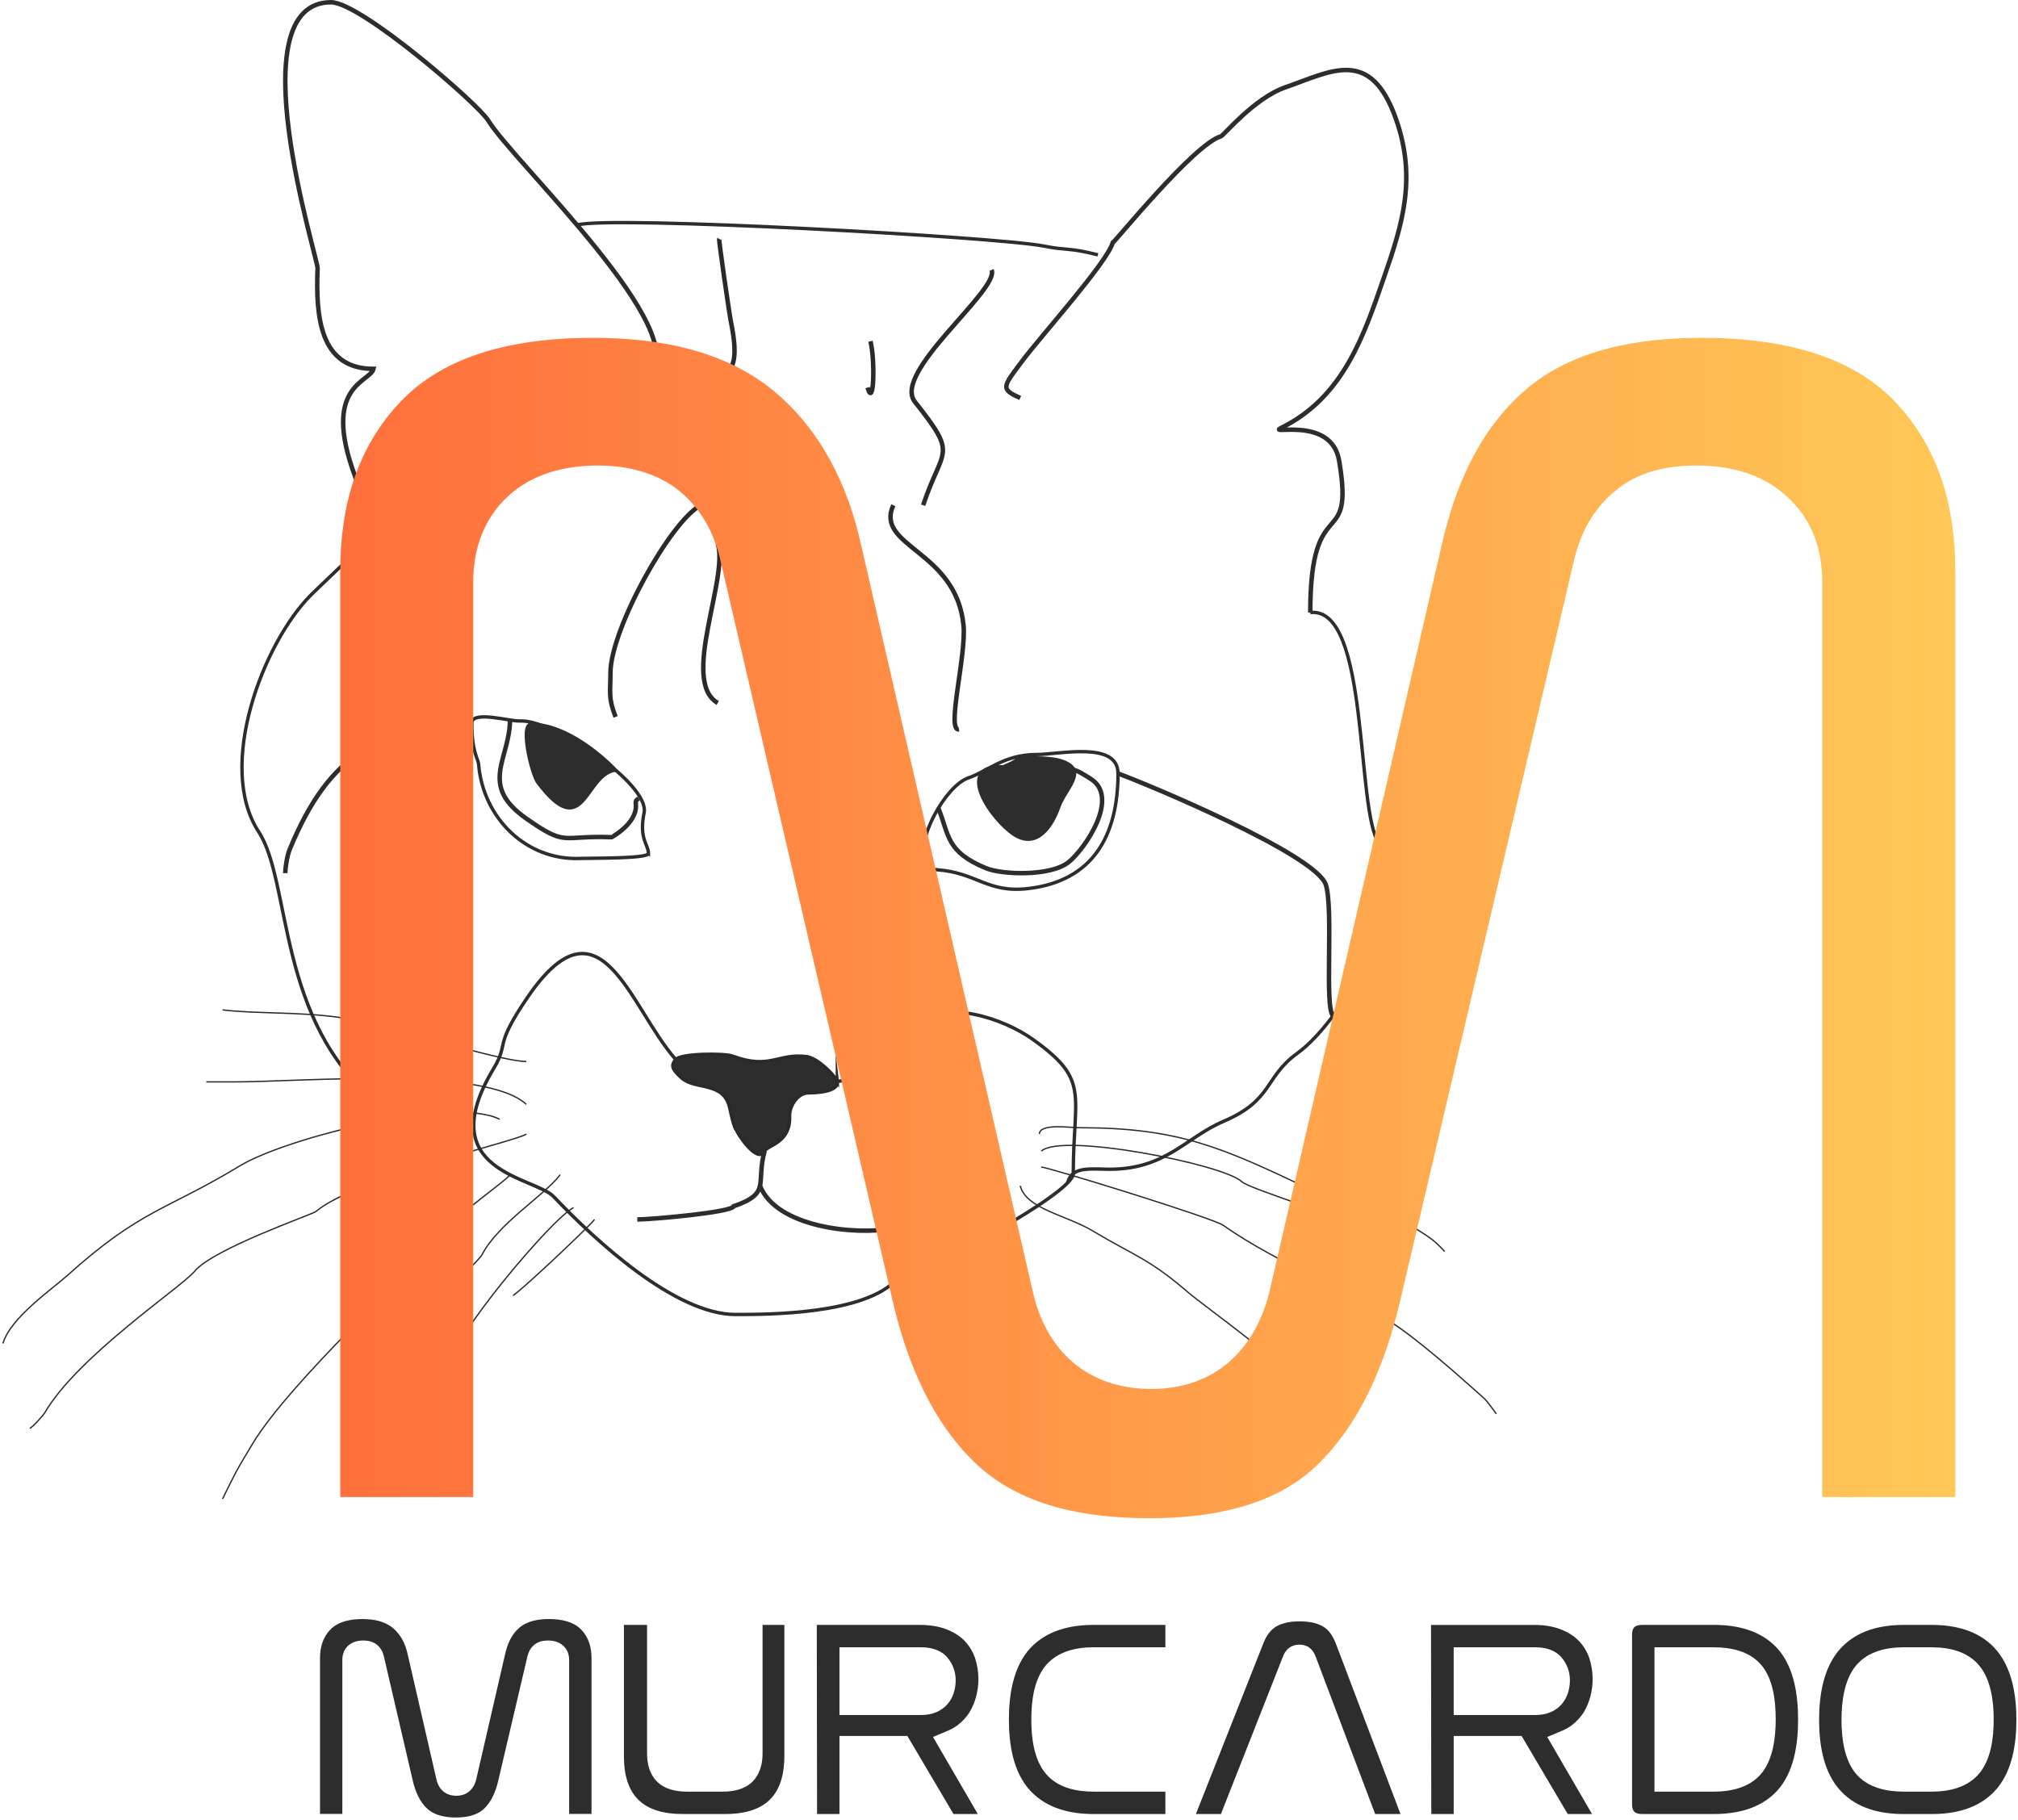 <svg xmlns="http://www.w3.org/2000/svg" width="449" height="405" viewBox="0 0 449 405" fill="none"><g clip-path="url(#clip0_509_2)"><path fill-rule="evenodd" clip-rule="evenodd" d="M186.316 240.637C185.223 238.688 181.702 235.395 179.413 235.114C173.073 234.333 171.281 238.094 162.998 235.01C161.202 234.34 151.537 234.382 150.356 235.766C149.238 237.075 149.478 237.902 151.648 239.859C154.718 242.628 161.136 240.531 162.387 246.655C162.528 247.346 163.401 251.32 163.847 251.412C164.009 252.198 168.565 259.137 170.119 256.15C170.847 254.749 175.917 254.327 175.684 248.408C175.594 246.141 177.469 243.186 179.9 243.186C181.195 243.186 186.619 243.086 186.316 240.635V240.637Z" fill="#2D2D2D" stroke="#2B2A29" stroke-width="0.756" stroke-miterlimit="22.926"></path><path fill-rule="evenodd" clip-rule="evenodd" d="M205.847 192.023C203.57 187.152 210.374 174.869 215.424 173.12C219.837 171.593 223.365 167.898 230.661 167.898C235.682 167.898 248.754 164.823 248.754 172.126C248.754 185.852 243.242 196.046 228.77 197.726C219.629 198.788 217.429 194.2 208.458 193.541C207.537 193.473 206.184 192.748 205.847 192.028V192.023Z" stroke="#2D2D2D" stroke-width="0.756" stroke-miterlimit="22.926"></path><path fill-rule="evenodd" clip-rule="evenodd" d="M144.285 189.906C144.285 187.935 142.115 186.718 143.31 180.85C144.61 174.473 123.098 159.991 115.616 160.432C113.494 160.558 104.984 158.017 104.984 160.929C104.984 167.556 106.378 168.691 106.497 170.131C107.483 181.973 117.039 191.541 129.109 191.024C131.24 190.932 144.282 191.121 144.282 189.904L144.285 189.906Z" stroke="#2D2D2D" stroke-width="0.756" stroke-miterlimit="22.926"></path><path fill-rule="evenodd" clip-rule="evenodd" d="M226.284 168.387C227.14 168.955 232.884 168.198 236.315 169.386C242.26 171.445 236.991 175.477 235.568 179.585C234.172 183.619 230.794 189.046 225.661 185.719C220.562 182.414 212.158 170.199 223.132 170.63C223.149 170.63 227.353 169.098 226.284 168.387Z" fill="#2D2D2D" stroke="#2D2D2D" stroke-width="0.756" stroke-miterlimit="22.926"></path><path fill-rule="evenodd" clip-rule="evenodd" d="M136.965 171.36C130.011 172.303 130.04 187.879 119.662 174.112C118.307 172.315 115.611 161.179 118.169 161.179C127.526 161.179 136.977 171.358 136.965 171.36Z" fill="#2D2D2D" stroke="#2D2D2D" stroke-width="0.756" stroke-miterlimit="22.926"></path><path d="M208.776 179.825C211.232 185.906 210.458 189.514 219.401 193.202C222.955 194.666 233.735 195.083 237.784 191.836C241.324 189 249.435 177.303 242.51 173.203C241.666 172.703 239.261 171.011 238.199 171.263" stroke="#2D2D2D" stroke-width="0.999" stroke-miterlimit="22.926"></path><path d="M113.477 160.219C113.414 169.03 106.431 174.672 117.112 182.157C126.221 188.541 124.732 185.852 136.08 186.301C136.121 186.303 141.552 183.328 141.489 179.335C141.475 178.421 141.271 178.132 142.127 177.703" stroke="#2D2D2D" stroke-width="0.999" stroke-miterlimit="22.926"></path><path d="M170.12 256.155C168.122 263.393 171.649 265.512 163.231 268.424C162.95 269.777 144.745 271.365 141.797 271.365" stroke="#2D2D2D" stroke-width="0.999" stroke-miterlimit="22.926"></path><path d="M169.094 263.861C172.726 273.089 190.2 274.944 198.757 273.356" stroke="#2D2D2D" stroke-width="0.999" stroke-miterlimit="22.926"></path><path d="M226.999 88.551C222.497 86.568 223.13 86.075 227.53 80.222C231.905 74.406 246.193 58.568 247.585 54.014C248.009 53.873 265.726 32.047 271.632 30.349C272.292 30.16 278.996 21.849 286.059 19.405C296.185 15.901 304.889 10.414 310.563 26.371C315.313 39.726 311.974 50.055 307.947 61.691C303.522 74.471 298.992 88.299 285.191 95.148C281.382 97.04 296.221 92.285 297.955 102.524C301.465 123.248 291.532 108.724 291.532 136.309" stroke="#2D2D2D" stroke-width="0.999" stroke-miterlimit="22.926"></path><path d="M144.285 83.576C154.982 74.165 114.272 36.081 108.638 26.824C106.404 23.155 80.25 0.502 73.645 0.502C52.616 0.502 70.745 57.527 70.66 59.7C70.238 70.405 71.118 82.084 83.096 82.084C82.403 85.091 71.443 85.636 78.989 105.962C81.43 112.536 81.108 113.808 81.108 120.886" stroke="#2D2D2D" stroke-width="0.999" stroke-miterlimit="22.926"></path><path d="M128.391 50.072C135.459 47.928 222.448 52.763 232.29 54.766C237.261 55.777 237.763 55.04 244.273 56.713" stroke="#2D2D2D" stroke-width="0.756" stroke-miterlimit="22.926"></path><path d="M104.773 256.155C99.036 246.42 94.814 254.157 83.964 245.421C61.546 227.379 64.873 196.271 57.557 185.101C48.036 170.56 58.551 143.035 69.213 132.369C70.422 131.159 81.03 121.109 81.108 120.884" stroke="#2D2D2D" stroke-width="0.756" stroke-miterlimit="22.926"></path><path d="M291.532 136.307C304.809 134.84 301.579 180.307 306.824 187.673C314.723 198.764 299.31 226.688 288.588 234.435C281.321 239.685 283.268 244.818 272.258 249.514C263.602 253.207 259.179 260.573 245.892 260.173C241.419 260.04 238.407 259.935 237.537 263.218" stroke="#2D2D2D" stroke-width="0.756" stroke-miterlimit="22.926"></path><path d="M150.354 235.769C140.054 224.116 133.665 198.126 117.42 221.868C109.668 233.196 113.373 231.906 109.83 237.786C95.913 260.883 118.935 261.793 123.219 266.312C132.329 275.916 150.199 292.508 163.641 292.508C170.944 292.508 192.436 292.508 199.586 284.633C205.699 283.222 238.8 265.607 238.8 261.167C238.8 243.256 242.636 240.441 229.846 231.32C223.164 226.553 210.429 222.322 202.855 227.709C195.709 232.794 195.77 235.347 189.381 239.607C189.473 240.395 186.699 240.565 186.314 240.637" stroke="#2D2D2D" stroke-width="0.756" stroke-miterlimit="22.926"></path><path d="M155.957 112.426C158.918 110.378 156.219 101.004 156.219 96.509C156.219 78.069 166.274 89.496 162.642 71.678C162.264 69.816 159.878 53.41 160.021 53.153" stroke="#2B2A29" stroke-width="0.999" stroke-miterlimit="22.926"></path><path d="M205.393 112.426C209.753 99.309 213.317 101.746 203.565 89.414C198.396 82.875 222.468 64.496 220.632 60.063" stroke="#2B2A29" stroke-width="0.999" stroke-miterlimit="22.926"></path><path d="M155.957 112.427C149.292 115.768 135.823 140.043 135.823 149.737C135.823 154.123 135.297 155.258 136.97 159.528" stroke="#2B2A29" stroke-width="0.999" stroke-miterlimit="22.926"></path><path d="M198.757 112.427C194.567 121.711 212.764 122.406 214.382 139.161C215.029 145.879 210.48 162.825 213.375 162.311" stroke="#2B2A29" stroke-width="0.999" stroke-miterlimit="22.926"></path><path d="M188.663 112.427C188.236 121.378 193.032 135.854 193.032 151.725C193.032 153.384 193.032 155.042 193.032 156.701" stroke="#2B2A29" stroke-width="0.999" stroke-miterlimit="22.926"></path><path d="M159.696 120.886C162.188 128.761 151.331 151.614 159.696 156.434" stroke="#2B2A29" stroke-width="0.999" stroke-miterlimit="22.926"></path><path d="M159.696 120.886C169.499 129.353 163.083 133.56 166.994 137.471C167.387 137.863 167.644 137.839 168.16 137.798" stroke="#2B2A29" stroke-width="0.999" stroke-miterlimit="22.926"></path><path d="M183.926 129.353C175.262 140.817 184.146 169.663 172.268 151.485C171.182 149.822 171.198 139.112 171.94 137.131L168.16 137.798" stroke="#2B2A29" stroke-width="0.999" stroke-miterlimit="22.926"></path><path d="M193.032 86.245C194.473 91.174 194.718 79.934 193.675 75.94" stroke="#2B2A29" stroke-width="0.999" stroke-miterlimit="22.926"></path><path d="M248.751 172.124C254.774 174.287 292.902 190.156 295.009 196.909C296.737 202.444 294.638 224.307 296.609 226.046" stroke="#2D2D2D" stroke-width="0.999" stroke-miterlimit="22.926"></path><path d="M104.986 160.932C84.553 162.323 73.536 166.998 64.446 189.036C63.915 190.326 63.478 192.964 63.478 194.307" stroke="#2D2D2D" stroke-width="0.999" stroke-miterlimit="22.926"></path><path d="M117.107 236.208C110.926 236.208 85.695 227.801 75.257 226.366C66.344 225.141 56.949 225.619 49.517 224.727" stroke="#2B2A29" stroke-width="0.289" stroke-miterlimit="22.926"></path><path d="M117.107 245.744C107.767 237.141 66.953 240.749 52.245 240.749C50.133 240.749 48.019 240.749 45.907 240.749" stroke="#2B2A29" stroke-width="0.289" stroke-miterlimit="22.926"></path><path d="M111.176 249.078C101.342 243.899 64.14 252.909 53.285 259.482C36.797 269.464 31.473 269.001 14.896 283.9C11.45 286.994 2.426 293.136 0.639 298.953" stroke="#2B2A29" stroke-width="0.289" stroke-miterlimit="22.926"></path><path d="M117.107 252.351C115.347 253.844 78.914 262.188 70.282 269.6C69.581 270.201 47.359 277.907 43.291 282.904C40.493 286.34 17.364 301.688 9.961 314.371C9.695 314.827 7.287 317.618 6.608 317.853" stroke="#2B2A29" stroke-width="0.289" stroke-miterlimit="22.926"></path><path d="M113.448 261.4C113.455 262.243 97.714 272.89 94.531 278.557C92.528 282.123 64.78 307.092 56.185 321.293C52.238 327.816 52.252 328.012 49.52 333.54" stroke="#2B2A29" stroke-width="0.289" stroke-miterlimit="22.926"></path><path d="M124.635 261.4C121.267 265.953 110.846 272.17 107.18 279.325C106.686 280.288 89.854 297.369 86.386 302.037C85.053 303.834 81.406 307.616 81.484 309.825" stroke="#2B2A29" stroke-width="0.289" stroke-miterlimit="22.926"></path><path d="M127.623 268.727C122.531 271.363 100.251 298.17 100.627 302.932" stroke="#2B2A29" stroke-width="0.289" stroke-miterlimit="22.926"></path><path d="M132.288 271.365C130.782 273.285 114.755 288.325 114.122 288.258" stroke="#2B2A29" stroke-width="0.289" stroke-miterlimit="22.926"></path><path d="M208.776 268.189C213.218 267.141 212.236 271.028 215.313 273.021C223.236 278.147 237.872 306.826 239.082 310.4" stroke="#2B2A29" stroke-width="0.289" stroke-miterlimit="22.926"></path><path d="M208.776 271.365C208.989 272.352 212.595 276.593 213.613 279.551C215.858 286.061 224.934 300.606 223.93 306.823" stroke="#2B2A29" stroke-width="0.289" stroke-miterlimit="22.926"></path><path d="M227 263.861C228.306 269.049 237.217 270.342 243.276 273.993C252.097 279.311 255.448 279.919 264.291 287.533C268.369 291.043 286.762 303.819 287.693 307.771" stroke="#2B2A29" stroke-width="0.289" stroke-miterlimit="22.926"></path><path d="M231.708 259.69C235.268 260.345 270.003 271.118 272.188 272.672C284.284 281.275 301.526 287.46 315.259 298.39C321.736 303.543 324.129 305.798 329.955 310.933C331.1 311.942 331.926 313.363 332.94 314.621" stroke="#2B2A29" stroke-width="0.289" stroke-miterlimit="22.926"></path><path d="M231.255 252.351C231.357 249.919 238.007 250.947 240.207 250.947C262.108 250.947 271.795 255.297 290.904 264.38C302.472 269.879 302.692 265.536 316.004 274.037C318.227 275.458 319.464 276.277 321.428 278.493" stroke="#2B2A29" stroke-width="0.289" stroke-miterlimit="22.926"></path><path d="M231.708 256.155C236.116 251.977 272.045 259.053 276.232 262.908C278.271 264.785 299.23 270.635 303.997 274.575" stroke="#2B2A29" stroke-width="0.289" stroke-miterlimit="22.926"></path><path fill-rule="evenodd" clip-rule="evenodd" d="M105.296 333.135V129.399C105.296 122.132 107.668 115.404 112.987 110.472C118.501 105.349 125.799 103.589 133.095 103.589C139.605 103.589 146.103 105.153 151.227 109.289C155.969 113.229 158.915 118.578 160.29 124.661L198.764 290.151C201.933 303.349 207.435 316.769 217.694 326.216C227.938 335.507 242.347 337.842 255.775 337.842C268.587 337.842 282.97 335.509 292.637 326.41C302.697 316.958 308.199 303.349 311.37 290.151L350.225 124.661C351.6 118.772 354.364 113.45 359.095 109.478C364.23 104.966 370.924 103.589 377.447 103.589C384.73 103.589 392.026 105.349 397.569 110.472C403.071 115.404 405.442 122.132 405.442 129.399V333.135H435.047V127.03C435.047 112.846 431.485 99.651 421.437 89.174C410.577 77.931 393.6 75.177 378.64 75.177C365.03 75.177 350.043 77.545 339.368 86.803C328.927 95.864 323.61 108.516 320.635 121.907L282.383 287.751C279.03 300.783 269.964 309.083 256.158 309.083C241.972 309.083 232.683 300.592 229.737 287.171L191.655 121.521C188.707 108.101 182.786 95.864 172.149 86.992C160.908 77.734 146.106 75.177 131.919 75.177C116.932 75.177 100.178 77.931 89.318 89.174C79.27 99.649 75.708 112.846 75.708 127.03V333.135H105.301H105.296Z" fill="url(#paint0_linear_509_2)"></path><path fill-rule="evenodd" clip-rule="evenodd" d="M76.169 403.647V369.394C76.169 368.172 76.567 367.042 77.461 366.213C78.388 365.352 79.614 365.056 80.841 365.056C81.935 365.056 83.028 365.318 83.889 366.014C84.687 366.676 85.181 367.575 85.414 368.599L91.883 396.421C92.416 398.64 93.34 400.897 95.067 402.485C96.788 404.047 99.213 404.44 101.47 404.44C103.623 404.44 106.043 404.047 107.668 402.517C109.36 400.929 110.284 398.64 110.817 396.421L117.349 368.599C117.58 367.609 118.045 366.712 118.84 366.045C119.704 365.286 120.829 365.056 121.927 365.056C123.151 365.056 124.378 365.352 125.309 366.213C126.233 367.042 126.633 368.174 126.633 369.394V403.647H131.611V368.996C131.611 366.613 131.012 364.394 129.322 362.631C127.496 360.74 124.643 360.28 122.128 360.28C119.839 360.28 117.32 360.677 115.526 362.234C113.77 363.756 112.876 365.885 112.376 368.135L105.946 396.019C105.384 398.211 103.858 399.605 101.538 399.605C99.152 399.605 97.591 398.177 97.096 395.922L90.693 368.072C90.198 365.815 89.201 363.759 87.415 362.268C85.526 360.711 83.035 360.282 80.652 360.282C78.133 360.282 75.315 360.745 73.49 362.634C71.8 364.394 71.201 366.613 71.201 368.999V403.649H76.176L76.169 403.647Z" fill="#2D2D2D"></path><path fill-rule="evenodd" clip-rule="evenodd" d="M143.972 361.582H138.822V390.786C138.822 399.634 143.15 403.669 151.935 403.669H161.374C164.851 403.669 168.689 403.014 171.276 400.492C173.832 397.963 174.518 394.227 174.518 390.786V361.582H169.668V390.195C169.668 392.457 169.108 394.719 167.474 396.424C165.733 398.16 163.212 398.686 160.852 398.686H152.856C150.46 398.686 147.873 398.191 146.132 396.392C144.493 394.722 143.972 392.457 143.972 390.195V361.582Z" fill="#2D2D2D"></path><path fill-rule="evenodd" clip-rule="evenodd" d="M186.779 366.567H204.935C207.134 366.567 209.328 367.119 210.803 368.86C212.015 370.303 212.638 372.039 212.638 373.94C212.638 374.893 212.473 375.809 212.214 376.692C211.923 377.613 211.457 378.464 210.839 379.182C210.18 379.97 209.328 380.562 208.378 380.986C207.299 381.444 206.116 381.641 204.933 381.641H186.777V366.564L186.779 366.567ZM181.731 361.584L181.794 403.671H186.779V386.296H201.887L212.151 403.671H217.56L207.595 386.524L210.771 385.183C211.622 384.853 212.41 384.395 213.099 383.874C214.146 383.054 215.036 382.101 215.722 381.02C216.377 379.907 216.872 378.726 217.196 377.48C217.526 376.202 217.694 374.924 217.694 373.61C217.694 372.008 217.427 370.432 216.937 368.926C216.44 367.515 215.688 366.268 214.672 365.189C213.56 364.009 212.151 363.187 210.674 362.602C208.773 361.846 206.671 361.586 204.676 361.586H181.731V361.584Z" fill="#2D2D2D"></path><path fill-rule="evenodd" clip-rule="evenodd" d="M259.291 361.582H243.332C238.153 361.582 232.971 362.796 229.298 366.693C225.402 370.856 224.48 377.187 224.48 382.657C224.48 388.129 225.402 394.39 229.298 398.553C232.971 402.454 238.15 403.669 243.332 403.669H259.291V398.686H243.332C239.46 398.686 235.367 397.835 232.743 394.751C230.023 391.572 229.465 386.684 229.465 382.654C229.465 378.588 230.025 373.673 232.777 370.495C235.435 367.444 239.462 366.562 243.334 366.562H259.293V361.579L259.291 361.582Z" fill="#2D2D2D"></path><path fill-rule="evenodd" clip-rule="evenodd" d="M271.652 403.671L285.584 368.3C286.239 366.826 287.485 365.975 289.124 365.975C290.797 365.975 292.041 366.858 292.664 368.468L305.973 403.674H311.61L297.186 365.648C296.597 364.173 295.746 362.699 294.305 361.911C292.793 361.029 290.923 360.798 289.189 360.798C287.453 360.798 285.552 361.026 284.01 361.911C282.57 362.731 281.685 364.173 281.094 365.679L266.08 403.674H271.654L271.652 403.671Z" fill="#2D2D2D"></path><path fill-rule="evenodd" clip-rule="evenodd" d="M323.445 366.567H341.601C343.8 366.567 345.994 367.119 347.468 368.86C348.681 370.303 349.304 372.039 349.304 373.94C349.304 374.893 349.139 375.809 348.879 376.692C348.589 377.613 348.123 378.464 347.505 379.185C346.845 379.973 345.994 380.564 345.044 380.989C343.965 381.447 342.781 381.643 341.598 381.643H323.442V366.567H323.445ZM318.397 361.584L318.46 403.674H323.445V386.296H338.553L348.816 403.674H354.226L344.261 386.526L347.437 385.186C348.288 384.856 349.076 384.398 349.764 383.876C350.812 383.057 351.702 382.104 352.388 381.022C353.043 379.91 353.537 378.729 353.862 377.482C354.194 376.205 354.359 374.927 354.359 373.613C354.359 372.01 354.09 370.434 353.603 368.928C353.106 367.517 352.356 366.271 351.338 365.192C350.225 364.009 348.816 363.189 347.34 362.605C345.439 361.848 343.337 361.589 341.341 361.589H318.397V361.584Z" fill="#2D2D2D"></path><path fill-rule="evenodd" clip-rule="evenodd" d="M368.114 398.688V366.567H381.29C385.155 366.567 389.255 367.418 391.878 370.499C394.567 373.678 395.089 378.559 395.089 382.594C395.089 386.623 394.536 391.504 391.847 394.722C389.223 397.803 385.155 398.688 381.29 398.688H368.114ZM381.29 361.582H365.425C363.786 361.582 363.129 362.134 363.129 363.807V401.44C363.129 403.111 363.784 403.671 365.425 403.671H381.29C386.437 403.671 391.65 402.49 395.319 398.587C399.189 394.46 400.071 388.1 400.071 382.657C400.071 377.184 399.189 370.822 395.319 366.659C391.65 362.757 386.437 361.579 381.29 361.579V361.582Z" fill="#2D2D2D"></path><path fill-rule="evenodd" clip-rule="evenodd" d="M423.629 366.567H429.759C433.629 366.567 437.69 367.449 440.316 370.565C443.005 373.744 443.594 378.629 443.594 382.659C443.594 386.689 443.005 391.577 440.282 394.753C437.624 397.803 433.629 398.688 429.759 398.688H423.629C419.76 398.688 415.664 397.835 413.009 394.787C410.32 391.64 409.731 386.759 409.731 382.722C409.731 378.661 410.32 373.741 413.041 370.531C415.698 367.449 419.728 366.564 423.629 366.564V366.567ZM429.759 361.584H423.629C418.419 361.584 413.269 362.799 409.603 366.727C405.701 370.926 404.746 377.221 404.746 382.725C404.746 388.202 405.699 394.462 409.603 398.589C413.269 402.49 418.45 403.674 423.629 403.674H429.759C434.938 403.674 440.119 402.493 443.793 398.589C447.687 394.462 448.642 388.202 448.642 382.725C448.642 377.221 447.689 370.929 443.793 366.727C440.119 362.799 434.969 361.584 429.759 361.584Z" fill="#2D2D2D"></path></g><defs><linearGradient id="paint0_linear_509_2" x1="75.706" y1="206.51" x2="435.042" y2="206.51" gradientUnits="userSpaceOnUse"><stop stop-color="#FF6F3C"></stop><stop offset="1" stop-color="#FFC857"></stop></linearGradient><clipPath id="clip0_509_2"><rect width="448.142" height="404.44" fill="white" transform="translate(0.5)"></rect></clipPath></defs></svg>